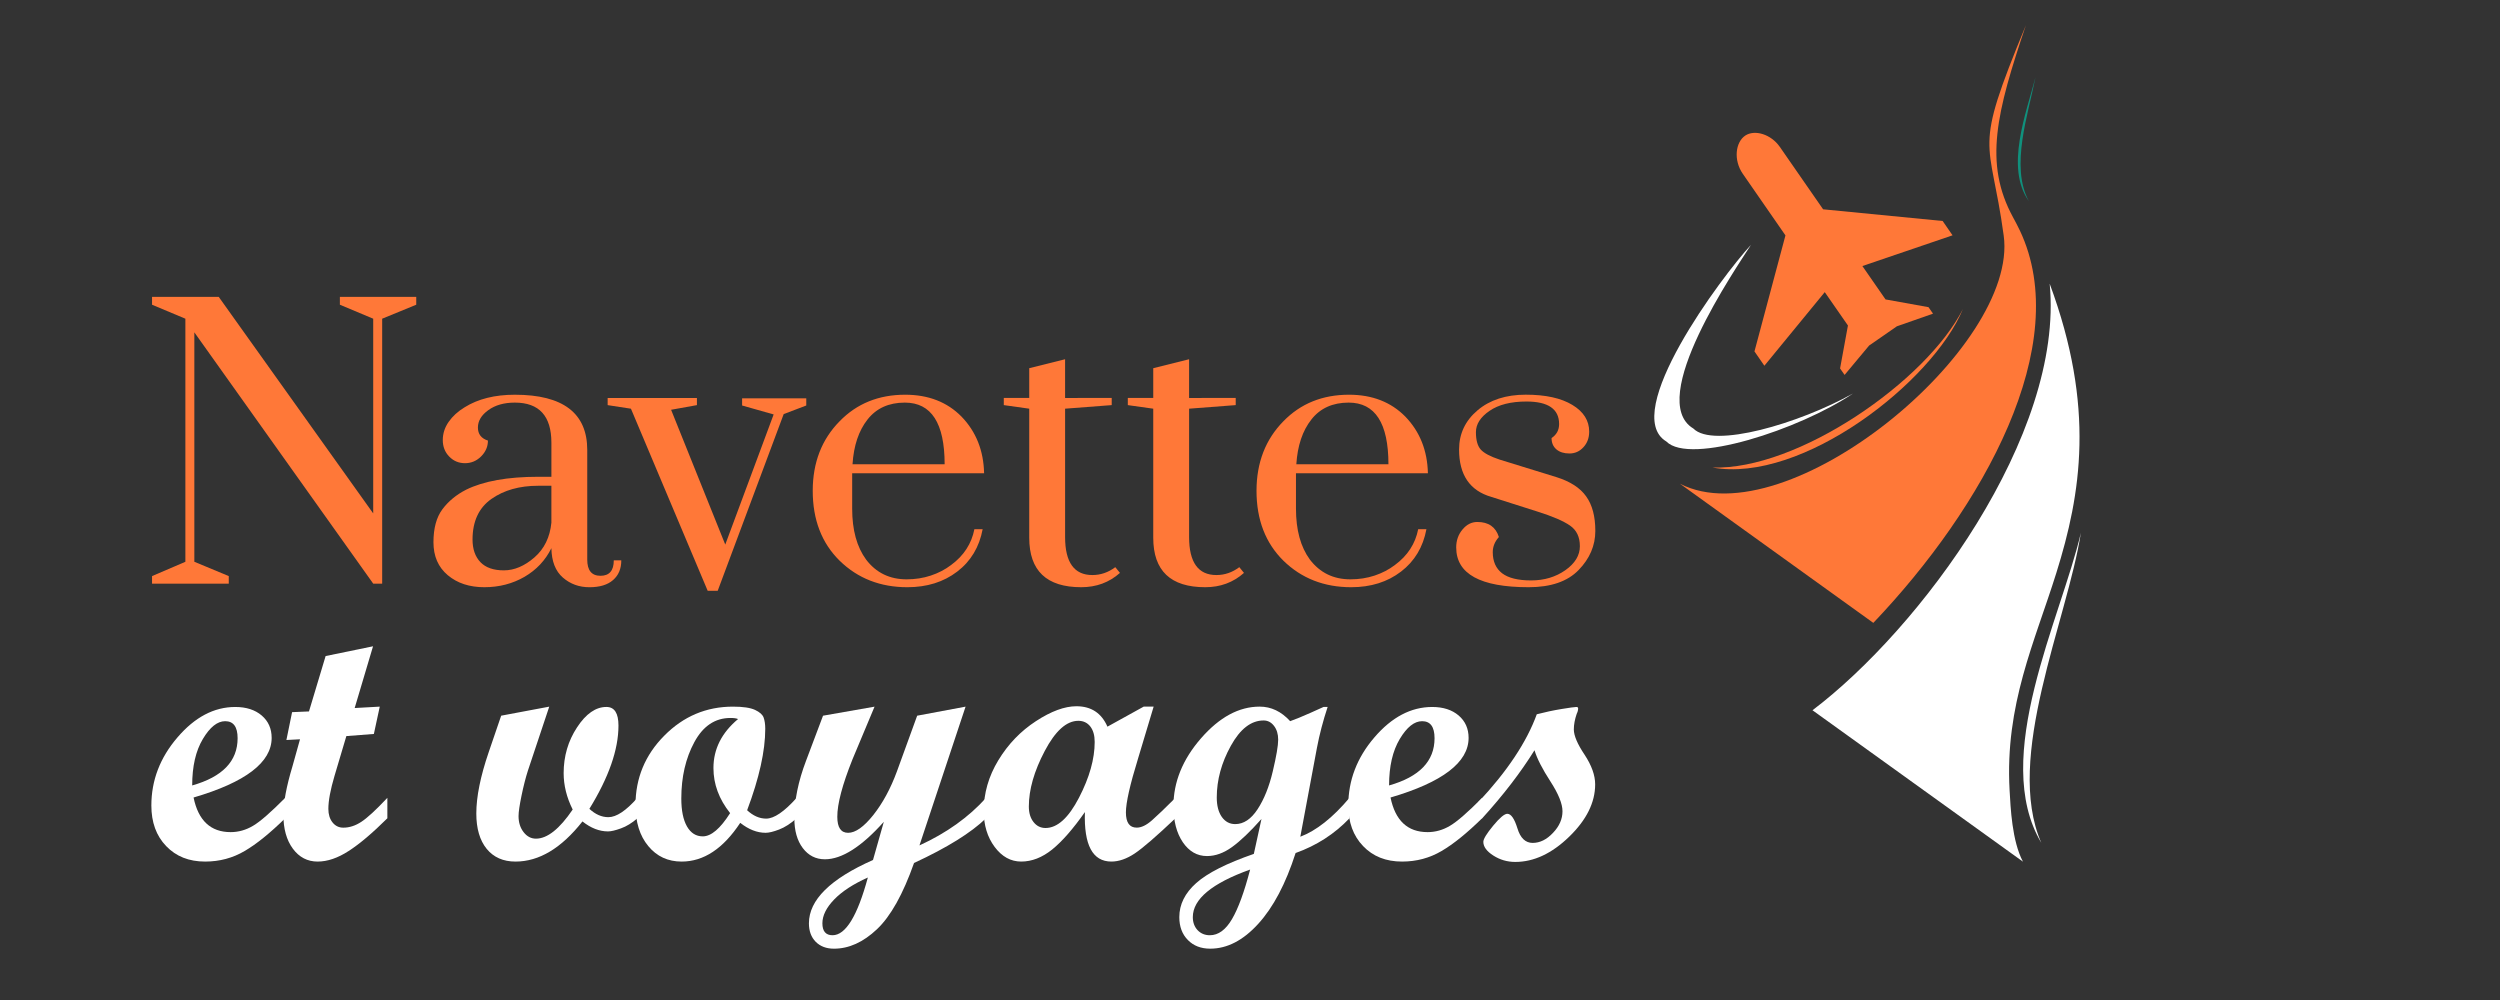 <?xml version="1.0" encoding="utf-8"?>
<!-- Generator: Adobe Illustrator 16.0.0, SVG Export Plug-In . SVG Version: 6.00 Build 0)  -->
<!DOCTYPE svg PUBLIC "-//W3C//DTD SVG 1.1//EN" "http://www.w3.org/Graphics/SVG/1.1/DTD/svg11.dtd">
<svg version="1.1" id="Calque_1" xmlns="http://www.w3.org/2000/svg" xmlns:xlink="http://www.w3.org/1999/xlink" x="0px" y="0px"
	 width="200px" height="80px" viewBox="0 0 200 80" enable-background="new 0 0 200 80" xml:space="preserve">
<rect x="0" y="0" width="200" height="80" fill="#333333" stroke="none"/>
<path fill-rule="evenodd" clip-rule="evenodd" fill="#FFFFFF" d="M161.836,68.933c-0.881-1.658-0.99-4.339-1.069-5.721
	c-0.382-6.859,2.012-11.841,3.744-17.392c1.965-6.291,3.132-13.236-0.537-23.125c1.177,12.123-10.383,27.625-18.975,34.125
	L161.836,68.933z"/>
<path fill-rule="evenodd" clip-rule="evenodd" fill="#FF7838" d="M149.865,49.831c8.811-9.25,16.049-22.242,11.728-31.38
	c-0.177-0.375-0.359-0.714-0.552-1.07c-2.351-4.324-1.324-8.388,1.031-15.366c-4.318,10.456-2.875,8.738-1.775,16.839
	c1.215,8.926-17.312,24.259-25.896,19.845l0.005,0.007L149.865,49.831z"/>
<path fill-rule="evenodd" clip-rule="evenodd" fill="#10917D" d="M162.305,16.085c-1.504-2.772-0.045-6.946,0.535-9.911
	C162.095,9.048,160.393,13.409,162.305,16.085z"/>
<path fill-rule="evenodd" clip-rule="evenodd" fill="#FFFFFF" d="M163.303,67.426c-2.979-6.84,2.063-17.741,3.17-24.81
	C164.86,49.522,159.228,60.586,163.303,67.426z"/>
<path fill-rule="evenodd" clip-rule="evenodd" fill="#FF7838" d="M136.988,37.401c6.803,0.241,17.142-6.917,20.049-12.688
	C154.619,30.57,144.152,38.707,136.988,37.401z"/>
<path fill-rule="evenodd" clip-rule="evenodd" fill="#FFFFFF" d="M133.305,35.317c-3.724-2.235,4.413-13.177,6.778-15.734
	c-1.188,1.861-8.45,12.398-4.616,14.698c1.595,1.627,8.463-0.399,12.768-2.798C143.978,34.356,135.183,37.233,133.305,35.317z"/>
<path fill-rule="evenodd" clip-rule="evenodd" fill="#FF7838" d="M142.836,18.832l-2.479,9.282l0.793,1.146l4.831-5.889l1.854,2.669
	l-0.629,3.436l0.362,0.519l1.96-2.35l2.222-1.54l2.892-1.012l-0.361-0.519l-3.438-0.62l-1.852-2.671l7.213-2.457l-0.792-1.147
	l-9.563-0.935l-3.459-4.988c-0.717-1.033-2.016-1.401-2.759-0.916c-0.789,0.518-0.977,1.957-0.204,3.069L142.836,18.832z"/>
<g>
	<path fill="#FF7838" d="M14.83,44.943V25.496l-2.667-1.118v-0.63h5.334l12.36,17.325V25.496l-2.667-1.118v-0.63h6.11v0.63
		l-2.726,1.118v21.195h-0.717l-14.31-20.104v18.355l2.754,1.145v0.604h-6.138v-0.604L14.83,44.943z"/>
	<path fill="#FF7838" d="M44.111,43.854c-0.479,0.974-1.198,1.737-2.15,2.292c-0.958,0.553-2.029,0.831-3.212,0.831
		c-1.186,0-2.161-0.317-2.926-0.96c-0.765-0.641-1.147-1.52-1.147-2.638c0-1.117,0.24-1.999,0.717-2.638
		c0.477-0.64,1.109-1.161,1.895-1.564c1.394-0.687,3.316-1.034,5.763-1.034h1.061V35.42c0-2.14-0.977-3.212-2.925-3.212
		c-0.859,0-1.568,0.201-2.123,0.604c-0.555,0.4-0.831,0.864-0.831,1.389c0,0.528,0.269,0.874,0.802,1.046
		c0,0.48-0.181,0.899-0.544,1.264c-0.362,0.362-0.794,0.544-1.291,0.544s-0.918-0.176-1.262-0.53
		c-0.345-0.353-0.515-0.794-0.515-1.318c0-0.527,0.159-1.015,0.473-1.463c0.314-0.449,0.739-0.837,1.275-1.161
		c1.07-0.669,2.409-1.005,4.016-1.005c3.86,0,5.793,1.474,5.793,4.418v8.777c0,0.857,0.352,1.29,1.061,1.29
		c0.707,0,1.062-0.414,1.062-1.234h0.601c0,0.671-0.22,1.195-0.659,1.575c-0.439,0.386-1.072,0.574-1.892,0.574
		c-0.823,0-1.53-0.257-2.123-0.773C44.435,45.688,44.129,44.905,44.111,43.854z M44.111,41.815v-2.954H43.05
		c-1.49,0-2.74,0.353-3.745,1.06c-1.001,0.71-1.502,1.79-1.502,3.241c0,0.766,0.209,1.368,0.63,1.81
		c0.42,0.439,1.047,0.657,1.877,0.657c0.832,0,1.647-0.344,2.438-1.03C43.542,43.909,43.995,42.983,44.111,41.815z"/>
	<path fill="#FF7838" d="M57.416,47.264h-0.801l-6.14-14.568l-1.863-0.286v-0.572h7.142v0.572l-2.066,0.372l4.333,10.784
		l3.871-10.411l-2.523-0.715v-0.575h5.133v0.575l-1.806,0.687L57.416,47.264z"/>
	<path fill="#FF7838" d="M72.532,46.347c0.689,0,1.333-0.101,1.935-0.302c0.604-0.201,1.143-0.481,1.622-0.845
		c1.014-0.744,1.634-1.703,1.863-2.866h0.661c-0.269,1.432-0.946,2.564-2.037,3.395c-1.09,0.834-2.418,1.248-3.988,1.248
		c-2.158,0-3.966-0.704-5.418-2.122c-1.434-1.413-2.151-3.277-2.151-5.59c0-2.257,0.718-4.111,2.151-5.565
		c1.375-1.415,3.124-2.123,5.246-2.123c1.854,0,3.357,0.585,4.504,1.75c1.167,1.206,1.768,2.718,1.808,4.534H68.174v2.837
		c0,1.7,0.371,3.057,1.118,4.074C70.094,45.822,71.174,46.347,72.532,46.347z M72.387,32.208c-1.282,0-2.275,0.451-2.982,1.349
		c-0.707,0.896-1.11,2.093-1.203,3.585h7.369C75.571,33.852,74.51,32.208,72.387,32.208z"/>
	<path fill="#FF7838" d="M88.937,31.837v0.572l-3.729,0.286v10.268c0,2.026,0.727,3.041,2.178,3.041
		c0.671,0,1.282-0.212,1.836-0.631l0.375,0.459c-0.861,0.767-1.894,1.145-3.1,1.145c-2.772,0-4.158-1.316-4.158-3.958V32.695
		l-2.036-0.286v-0.572h2.036v-2.382l2.868-0.716v3.098H88.937z"/>
	<path fill="#FF7838" d="M98.857,31.837v0.572l-3.729,0.286v10.268c0,2.026,0.729,3.041,2.182,3.041c0.67,0,1.281-0.212,1.835-0.631
		l0.373,0.459c-0.862,0.767-1.895,1.145-3.098,1.145c-2.775,0-4.16-1.316-4.16-3.958V32.695l-2.035-0.286v-0.572h2.035v-2.382
		l2.867-0.716v3.098H98.857z"/>
	<path fill="#FF7838" d="M108.036,46.347c0.688,0,1.333-0.101,1.937-0.302c0.602-0.201,1.143-0.481,1.619-0.845
		c1.014-0.744,1.635-1.703,1.864-2.866h0.659c-0.268,1.432-0.946,2.564-2.035,3.395c-1.089,0.834-2.418,1.248-3.986,1.248
		c-2.16,0-3.97-0.704-5.422-2.122c-1.432-1.413-2.151-3.277-2.151-5.59c0-2.257,0.72-4.111,2.151-5.565
		c1.376-1.415,3.126-2.123,5.25-2.123c1.854,0,3.355,0.585,4.503,1.75c1.166,1.206,1.766,2.718,1.807,4.534h-10.554v2.837
		c0,1.7,0.37,3.057,1.117,4.074C105.602,45.822,106.679,46.347,108.036,46.347z M107.893,32.208c-1.281,0-2.277,0.451-2.98,1.349
		c-0.71,0.896-1.112,2.093-1.207,3.585h7.369C111.074,33.852,110.014,32.208,107.893,32.208z"/>
	<path fill="#FF7838" d="M122.289,46.977c-3.86,0-5.793-1.06-5.793-3.184c0-0.552,0.166-1.028,0.502-1.431
		c0.335-0.403,0.73-0.604,1.189-0.604c0.9,0,1.475,0.403,1.723,1.205c-0.323,0.362-0.489,0.765-0.489,1.206
		c0,0.745,0.249,1.308,0.745,1.691c0.499,0.381,1.274,0.574,2.324,0.574c1.051,0,1.964-0.274,2.738-0.818
		c0.775-0.546,1.162-1.187,1.162-1.922c0-0.738-0.265-1.286-0.789-1.648c-0.525-0.363-1.39-0.738-2.596-1.117l-3.701-1.178
		c-1.716-0.495-2.578-1.761-2.578-3.786c0-1.261,0.493-2.308,1.478-3.14c0.982-0.831,2.27-1.25,3.857-1.25
		c1.586,0,2.828,0.274,3.729,0.819c0.898,0.543,1.345,1.257,1.345,2.137c0,0.496-0.151,0.911-0.458,1.245
		c-0.307,0.336-0.678,0.503-1.118,0.503s-0.786-0.108-1.046-0.328c-0.257-0.222-0.388-0.521-0.388-0.906
		c0.401-0.269,0.604-0.639,0.604-1.118c0-1.205-0.873-1.805-2.611-1.805c-1.244,0-2.228,0.248-2.952,0.745
		c-0.728,0.499-1.092,1.065-1.092,1.708c0,0.642,0.131,1.102,0.387,1.39c0.26,0.287,0.761,0.555,1.507,0.802l4.56,1.408
		c1.091,0.343,1.881,0.854,2.364,1.535c0.489,0.677,0.734,1.598,0.734,2.766c0,1.165-0.445,2.207-1.335,3.126
		C125.402,46.52,124.067,46.977,122.289,46.977z"/>
</g>
<g>
	<path fill="#FFFFFF" d="M22.816,65.461c-1.206,1.183-2.283,2.057-3.239,2.617c-0.957,0.565-2.013,0.848-3.165,0.848
		c-1.291,0-2.328-0.411-3.119-1.238c-0.792-0.821-1.184-1.905-1.184-3.247c0-2.007,0.692-3.824,2.087-5.447
		c1.39-1.624,2.932-2.436,4.625-2.436c0.882,0,1.586,0.229,2.117,0.682c0.531,0.455,0.795,1.052,0.795,1.79
		c0,1.958-2.083,3.551-6.247,4.771c0.378,1.844,1.368,2.769,2.966,2.769c0.625,0,1.222-0.168,1.79-0.505
		c0.569-0.333,1.425-1.081,2.572-2.236V65.461z M15.375,62.836c2.423-0.686,3.634-1.941,3.634-3.779
		c0-0.907-0.332-1.362-0.995-1.362c-0.623,0-1.219,0.473-1.786,1.426C15.658,60.073,15.375,61.309,15.375,62.836z"/>
	<path fill="#FFFFFF" d="M30.99,65.461c-1.191,1.183-2.223,2.057-3.095,2.617c-0.87,0.565-1.7,0.848-2.485,0.848
		c-0.813,0-1.473-0.345-1.981-1.03c-0.506-0.688-0.758-1.589-0.758-2.706c0-0.983,0.243-2.283,0.729-3.896l0.601-2.151l-1.089,0.057
		l0.455-2.228l1.351-0.057l1.332-4.431l3.793-0.781l-1.469,4.939l2.007-0.112l-0.471,2.186l-2.201,0.17l-0.947,3.182
		c-0.326,1.104-0.493,1.986-0.493,2.642c0,0.441,0.112,0.805,0.334,1.085c0.223,0.278,0.508,0.418,0.862,0.418
		c0.479,0,0.961-0.152,1.435-0.463c0.473-0.304,1.171-0.946,2.089-1.922V65.461z"/>
	<path fill="#FFFFFF" d="M50.996,65.461c-0.435,0.377-0.874,0.649-1.318,0.808c-0.446,0.162-0.791,0.244-1.037,0.244
		c-0.693,0-1.374-0.267-2.044-0.798c-1.685,2.139-3.471,3.211-5.354,3.211c-0.985,0-1.754-0.34-2.307-1.016
		c-0.552-0.678-0.831-1.622-0.831-2.833c0-1.333,0.33-2.973,0.995-4.914l0.994-2.908l3.846-0.723l-1.708,5.122
		c-0.179,0.56-0.349,1.223-0.508,1.989c-0.158,0.765-0.24,1.314-0.24,1.646c0,0.51,0.136,0.938,0.406,1.285
		c0.268,0.346,0.599,0.519,0.987,0.519c0.907,0,1.887-0.777,2.938-2.329c-0.483-0.965-0.723-1.938-0.723-2.909
		c0-1.354,0.356-2.575,1.072-3.665c0.715-1.091,1.498-1.633,2.349-1.633c0.645,0,0.965,0.497,0.965,1.492
		c0,1.921-0.775,4.139-2.327,6.659c0.479,0.446,0.989,0.667,1.518,0.667c0.645,0,1.419-0.518,2.327-1.549V65.461z"/>
	<path fill="#FFFFFF" d="M63.733,65.461c-0.481,0.426-0.95,0.728-1.404,0.901c-0.456,0.175-0.815,0.262-1.08,0.262
		c-0.681,0-1.358-0.266-2.031-0.796c-1.361,2.064-2.925,3.098-4.686,3.098c-1.098,0-1.986-0.411-2.669-1.238
		c-0.683-0.821-1.023-1.915-1.023-3.279c0-2.157,0.769-4.011,2.303-5.556c1.532-1.549,3.364-2.322,5.492-2.322
		c0.806,0,1.395,0.088,1.769,0.262c0.374,0.175,0.605,0.382,0.688,0.617c0.084,0.238,0.128,0.534,0.128,0.896
		c0,1.77-0.483,3.943-1.45,6.515c0.484,0.446,0.989,0.669,1.521,0.669c0.633,0,1.448-0.553,2.44-1.662V65.461z M59.046,57.523
		c-0.141-0.059-0.345-0.086-0.609-0.086c-1.229,0-2.192,0.645-2.888,1.932c-0.697,1.288-1.044,2.791-1.044,4.514
		c0,0.956,0.151,1.698,0.452,2.229c0.304,0.531,0.725,0.797,1.265,0.797c0.673,0,1.4-0.621,2.188-1.859
		c-0.89-1.118-1.334-2.319-1.334-3.608C57.076,59.929,57.732,58.62,59.046,57.523z"/>
	<path fill="#FFFFFF" d="M78.884,65.461c-1.201,1.163-3.122,2.355-5.761,3.578c-0.881,2.497-1.871,4.267-2.968,5.302
		c-1.1,1.038-2.246,1.554-3.439,1.554c-0.604,0-1.091-0.183-1.458-0.55c-0.363-0.369-0.544-0.864-0.544-1.479
		c0-1.866,1.709-3.554,5.126-5.067l0.866-3.053c-1.788,1.998-3.36,2.997-4.714,2.997c-0.729,0-1.319-0.301-1.769-0.897
		c-0.45-0.596-0.675-1.391-0.675-2.384c0-1.43,0.313-2.963,0.937-4.602l1.358-3.604l4.122-0.723l-1.766,4.215
		c-0.813,2.035-1.218,3.566-1.214,4.598c0,0.853,0.289,1.279,0.865,1.279c0.589,0,1.257-0.474,2.011-1.418
		c0.752-0.948,1.385-2.111,1.894-3.496l1.619-4.455l3.873-0.725l-3.69,11.102c2.167-0.991,3.943-2.263,5.329-3.805V65.461z
		 M69.428,70.201c-1.166,0.524-2.061,1.104-2.692,1.756c-0.628,0.649-0.945,1.286-0.945,1.908c0,0.635,0.272,0.954,0.811,0.954
		C67.653,74.819,68.594,73.28,69.428,70.201z"/>
	<path fill="#FFFFFF" d="M94.036,65.461c-1.518,1.438-2.6,2.376-3.253,2.813c-0.652,0.435-1.277,0.651-1.874,0.651
		c-1.499,0-2.202-1.322-2.117-3.96c-0.945,1.351-1.82,2.348-2.617,2.994c-0.801,0.644-1.628,0.966-2.48,0.966
		c-0.833,0-1.542-0.391-2.123-1.172c-0.583-0.782-0.873-1.741-0.873-2.873c0-1.423,0.39-2.776,1.169-4.062
		c0.784-1.289,1.783-2.328,3.006-3.125c1.22-0.797,2.299-1.193,3.238-1.193c1.181,0,2.009,0.544,2.483,1.633l2.902-1.604h0.795
		l-1.25,4.161c-0.644,2.091-0.969,3.523-0.969,4.302c0,0.814,0.288,1.219,0.866,1.219c0.368,0,0.776-0.195,1.222-0.589
		c0.444-0.39,1.069-0.992,1.875-1.796V65.461z M83.642,66.24c0.945,0,1.838-0.806,2.675-2.419c0.837-1.615,1.258-3.103,1.258-4.466
		c0-0.53-0.12-0.942-0.356-1.244c-0.236-0.295-0.555-0.446-0.951-0.446c-0.947,0-1.842,0.806-2.689,2.414
		c-0.849,1.612-1.272,3.089-1.272,4.445c0,0.513,0.126,0.923,0.376,1.241C82.933,66.082,83.253,66.24,83.642,66.24z"/>
	<path fill="#FFFFFF" d="M107.961,65.461c-1.199,1.259-2.64,2.185-4.313,2.781c-0.786,2.453-1.782,4.342-2.99,5.666
		c-1.207,1.326-2.487,1.986-3.84,1.986c-0.739,0-1.336-0.229-1.79-0.694c-0.456-0.463-0.683-1.074-0.683-1.83
		c0-1.014,0.452-1.923,1.356-2.729c0.904-0.804,2.439-1.58,4.606-2.329l0.612-2.795c-0.909,1.022-1.694,1.771-2.358,2.248
		c-0.663,0.479-1.331,0.72-1.999,0.72c-0.79,0-1.43-0.369-1.936-1.106c-0.5-0.738-0.75-1.698-0.75-2.884
		c0-1.932,0.734-3.741,2.206-5.43c1.472-1.689,3.034-2.535,4.692-2.535c0.917,0,1.73,0.386,2.44,1.164
		c0.428-0.153,0.98-0.377,1.66-0.682l1.008-0.455h0.329c-0.368,1.117-0.653,2.206-0.854,3.264l-1.331,7.117
		c1.28-0.484,2.591-1.521,3.934-3.111V65.461z M100.011,69.564c-3.058,1.097-4.586,2.367-4.586,3.806
		c0,0.423,0.129,0.771,0.382,1.043c0.254,0.268,0.583,0.406,0.98,0.406c0.682,0,1.273-0.435,1.775-1.294
		C99.066,72.664,99.546,71.345,100.011,69.564z M98.818,65.928c0.672,0,1.269-0.396,1.79-1.192c0.521-0.796,0.925-1.803,1.213-3.025
		c0.289-1.219,0.433-2.063,0.433-2.539c0-0.445-0.111-0.813-0.332-1.099c-0.224-0.292-0.5-0.436-0.833-0.436
		c-1.001,0-1.878,0.678-2.623,2.029c-0.75,1.354-1.125,2.732-1.125,4.134c0,0.653,0.136,1.171,0.405,1.556
		C98.017,65.737,98.374,65.928,98.818,65.928z"/>
	<path fill="#FFFFFF" d="M118.569,65.461c-1.206,1.183-2.283,2.057-3.238,2.617c-0.956,0.565-2.013,0.848-3.167,0.848
		c-1.288,0-2.327-0.411-3.115-1.238c-0.791-0.821-1.186-1.905-1.186-3.247c0-2.007,0.692-3.824,2.086-5.447
		c1.391-1.624,2.934-2.436,4.628-2.436c0.881,0,1.584,0.229,2.115,0.682c0.53,0.455,0.796,1.052,0.796,1.79
		c0,1.958-2.084,3.551-6.246,4.771c0.378,1.844,1.366,2.769,2.967,2.769c0.623,0,1.22-0.168,1.787-0.505
		c0.571-0.333,1.426-1.081,2.573-2.236V65.461z M111.126,62.836c2.425-0.686,3.638-1.941,3.638-3.779
		c0-0.907-0.331-1.362-0.995-1.362c-0.622,0-1.219,0.473-1.789,1.426C111.412,60.073,111.126,61.309,111.126,62.836z"/>
	<path fill="#FFFFFF" d="M122.942,57.142c0.652-0.17,1.309-0.311,1.973-0.42c0.663-0.107,1.061-0.164,1.19-0.164
		c0.097,0,0.146,0.038,0.146,0.112c0,0.144-0.041,0.29-0.116,0.44c-0.148,0.438-0.229,0.851-0.229,1.248
		c0.004,0.494,0.287,1.165,0.858,2.016c0.563,0.854,0.849,1.646,0.849,2.374c0,1.448-0.692,2.848-2.079,4.19
		c-1.387,1.345-2.826,2.017-4.313,2.017c-0.643,0-1.229-0.173-1.759-0.514c-0.529-0.341-0.795-0.705-0.795-1.092
		c0-0.229,0.264-0.659,0.788-1.294c0.521-0.633,0.9-0.951,1.13-0.951c0.302,0,0.57,0.392,0.809,1.164
		c0.235,0.777,0.643,1.165,1.219,1.165c0.578,0,1.122-0.266,1.626-0.803c0.509-0.533,0.76-1.108,0.76-1.728
		c0-0.597-0.322-1.389-0.963-2.384c-0.646-0.993-1.071-1.826-1.277-2.497c-1.101,1.771-2.492,3.584-4.178,5.438h-0.324v-1.276
		C120.574,61.71,122.137,59.363,122.942,57.142z"/>
</g>
</svg>
